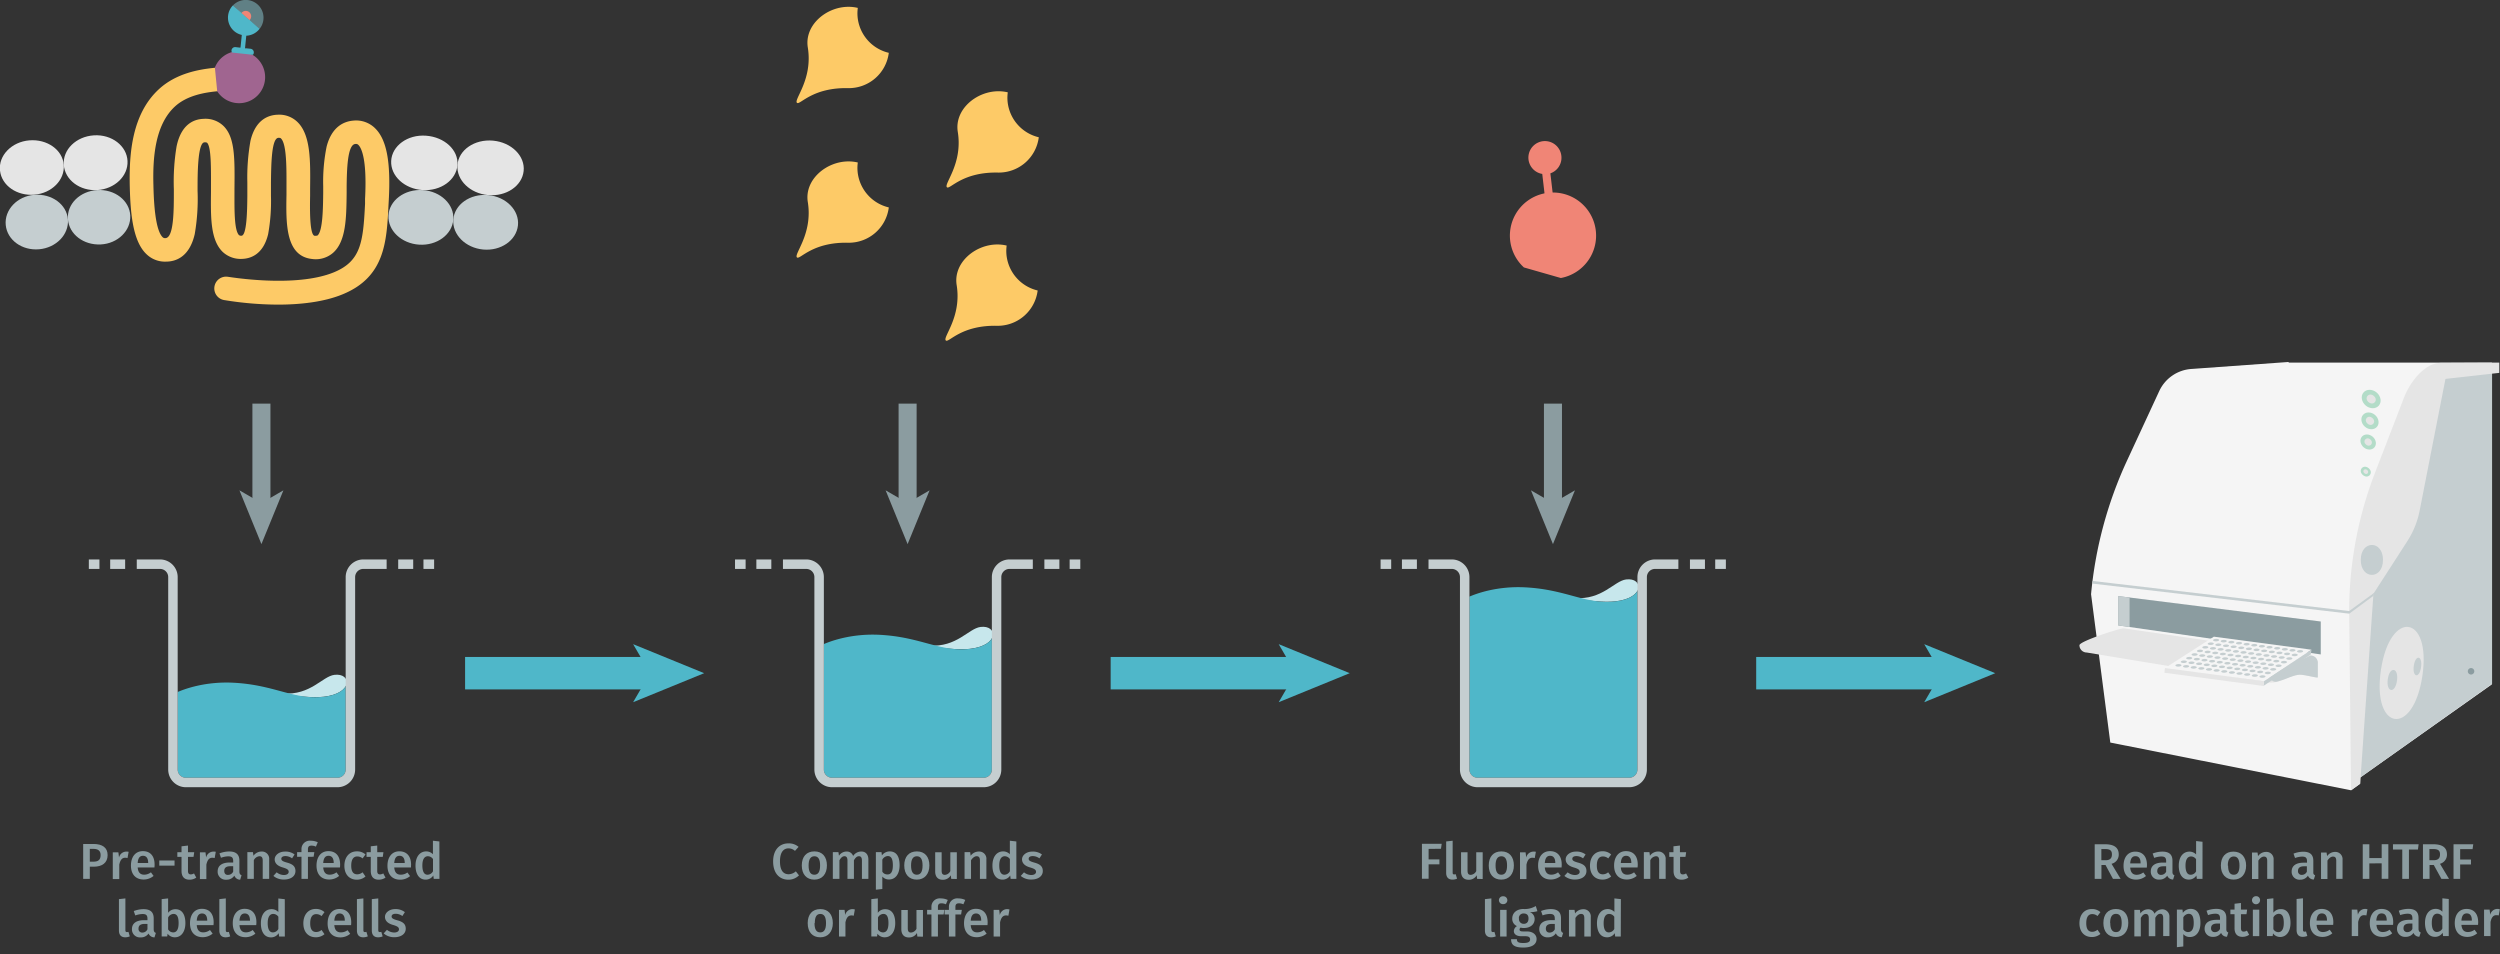 <svg id="Calque_1" data-name="Calque 1" xmlns="http://www.w3.org/2000/svg" xmlns:xlink="http://www.w3.org/1999/xlink" viewBox="0 0 693.42 264.67"><rect x="0" y="0" width="693.42" height="264.67" fill="#333333" stroke="none"/><defs><symbol id="well-b-2--4" data-name="well-b-2--4" viewBox="0 0 258.84 170.76"><path d="M184.05,86.52c-9,1.15-17.79,15.46-38.57,13.94,7.71,1.85,22,3.49,30.7,2.46C198.48,100.3,196.84,84.88,184.05,86.52Z" fill="#c7e7ec"/><path d="M66.6,157.51a6.15,6.15,0,0,0,6.14,6.15H186.39a6.16,6.16,0,0,0,6.15-6.15V95.07c-1.88,3.4-7,6.75-16.36,7.85-22.31,2.63-36.41-8.85-67.58-10.49-21.76-1.15-37.53,5-42,6.94Z" fill="#4fb7c9"/><path d="M186.39,170.76H72.74A13.26,13.26,0,0,1,59.5,157.51V13.24A6.15,6.15,0,0,0,53.35,7.1H35.93V0H53.35A13.26,13.26,0,0,1,66.6,13.24V157.51a6.15,6.15,0,0,0,6.14,6.15H186.39a6.16,6.16,0,0,0,6.15-6.15V13.24A13.26,13.26,0,0,1,205.78,0h17.46V7.1H205.78a6.15,6.15,0,0,0-6.15,6.14V157.51A13.26,13.26,0,0,1,186.39,170.76Z" fill="#c5ced0"/><rect x="231.91" width="11.25" height="7.1" fill="#c5ced0"/><rect x="250.85" width="7.99" height="7.1" fill="#c5ced0"/><rect x="16" width="11.22" height="7.1" fill="#c5ced0"/><rect width="7.95" height="7.1" fill="#c5ced0"/></symbol><symbol id="receptor-GPCR-SNAP-cryptate_2" data-name="receptor-GPCR-SNAP-cryptate 2" viewBox="0 0 56.69 66.53"><path d="M32.37,66.53a74.06,74.06,0,0,1-11.78-1,2.57,2.57,0,1,1,.9-5.07c.2,0,14.67,2.49,23.12-1,5.89-2.44,6.36-6.57,6.78-14.95l0-1.08c.47-8.9-.86-11.2-1.46-11.78a.71.71,0,0,0-.68-.2c-1.74.14-1.83,5.83-1.88,9.22,0,.49,0,1,0,1.45-.06,5.43-.11,10.56-2.95,13.08a5.76,5.76,0,0,1-4.62,1.36c-5.79-.64-5.68-7.71-5.57-14,0-.53,0-1.07,0-1.61,0-3.75.1-9.42-1.2-10.71-.07-.06-.16-.15-.53-.14-1.53,0-1.61,5.62-1.66,9.7l0,1.33,0,1.64a40.54,40.54,0,0,1-.61,8.34c-1.09,4.61-4,5.38-5.69,5.43A5.74,5.74,0,0,1,20.28,55c-2.65-2.61-2.6-7.44-2.54-13v-.83c0-4.25.09-9.08-.86-10a1,1,0,0,0-.57-.08c-1.5.06-1.5,7.19-1.5,10.23v.39a44.94,44.94,0,0,1-.62,9.43c-1.13,4.87-4,6-6.3,6a5.79,5.79,0,0,1-4.26-1.65C.68,52.68.15,46.68,0,40.62c-.15-7,.44-15.74,6.42-21.19,3.76-3.43,8.71-4.28,12.1-4.62a2.58,2.58,0,0,1,.51,5.13c-2.66.26-6.5.89-9.14,3.3C5.47,27.29,5,34.59,5.17,40.51c.13,6.33.82,10.12,2,11.28a.72.72,0,0,0,.58.22c1.88,0,1.88-6,1.88-10.29v-.4a47.11,47.11,0,0,1,.6-9.36c1-4.8,3.74-5.92,5.83-6a5.67,5.67,0,0,1,4.38,1.52c2.54,2.46,2.5,7,2.43,13.75v.83c0,3.48-.09,8.24,1,9.3.05,0,.13.14.51.13,1.2,0,1.27-5.66,1.3-8.68,0-.55,0-1.11,0-1.67l0-1.32a45.62,45.62,0,0,1,.69-9.09c1.1-4.59,3.86-5.62,6-5.68a5.71,5.71,0,0,1,4.28,1.62c2.87,2.82,2.81,8.46,2.74,14.44,0,.54,0,1.09,0,1.64-.05,2.58-.15,8.62,1,8.75.48,0,.59-.05.64-.09,1.13-1,1.18-6,1.22-9.28,0-.49,0-1,0-1.47A38.6,38.6,0,0,1,43,32c1.14-4.37,3.8-5.49,5.84-5.66A5.89,5.89,0,0,1,53.57,28c2.53,2.46,3.46,7.31,3,15.75l-.06,1.07c-.4,8-.78,15.66-10,19.45C42.34,66,37.06,66.53,32.37,66.53Z" fill="#fdca67"/><path d="M23.28,11.19a5.66,5.66,0,0,0-4.69,3.56l.51,5.19a5.69,5.69,0,1,0,4.18-8.75Z" fill="#a06590"/><path d="M28.36,6.29,25.77,4,25,3.31,22.52,1.19a3.81,3.81,0,0,0-1.05,2.28,3.87,3.87,0,0,0,3,4.16l-.28,2.76-.23,0-.86-.1a.8.8,0,0,0-.88.7,1,1,0,0,0,.1.48l1.49.16,1.57.17,1.51.17a.72.72,0,0,0,.2-.45.79.79,0,0,0-.7-.87l-.85-.09-.37,0,.28-2.76A3.88,3.88,0,0,0,28.36,6.29Z" fill="#4fb7c9"/><path d="M22.52,1.2a3.88,3.88,0,0,1,5.84,5.1Z" fill="#8fcfd9" opacity="0.5"/><path d="M24.4,2.84a1.18,1.18,0,0,1,2.11.84,1.21,1.21,0,0,1-.33.71" fill="#f08576"/></symbol><symbol id="well-b-3--4" data-name="well-b-3--4" viewBox="0 0 258.84 170.76"><path d="M184.05,50.61c-9,1.15-17.79,15.45-38.57,13.93,7.71,1.86,22,3.49,30.7,2.47C198.48,64.38,196.84,49,184.05,50.61Z" fill="#c7e7ec"/><path d="M66.6,157.51a6.15,6.15,0,0,0,6.14,6.15H186.39a6.16,6.16,0,0,0,6.15-6.15V59.16c-1.88,3.4-7,6.75-16.36,7.85-22.31,2.62-36.41-8.86-67.58-10.5-21.76-1.14-37.53,5-42,6.94Z" fill="#4fb7c9"/><path d="M186.39,170.76H72.74A13.26,13.26,0,0,1,59.5,157.51V13.24A6.15,6.15,0,0,0,53.35,7.1H35.93V0H53.35A13.26,13.26,0,0,1,66.6,13.24V157.51a6.15,6.15,0,0,0,6.14,6.15H186.39a6.16,6.16,0,0,0,6.15-6.15V13.24A13.26,13.26,0,0,1,205.78,0h17.46V7.1H205.78a6.15,6.15,0,0,0-6.15,6.14V157.51A13.26,13.26,0,0,1,186.39,170.76Z" fill="#c5ced0"/><rect x="231.91" width="11.25" height="7.1" fill="#c5ced0"/><rect x="250.85" width="7.99" height="7.1" fill="#c5ced0"/><rect x="16" width="11.22" height="7.1" fill="#c5ced0"/><rect width="7.95" height="7.1" fill="#c5ced0"/></symbol><symbol id="enzyme-yellow" data-name="enzyme-yellow" viewBox="0 0 29.75 31.06"><path d="M19.63,2.08A14.09,14.09,0,0,1,19.75.35a12.9,12.9,0,0,0-3-.35C9.5,0,2.48,6,3.63,13.12,5.32,23.57-1.16,30.12.18,31c1,.65,5-5.06,16.57-4.77a13,13,0,0,0,13-11.39A13.13,13.13,0,0,1,19.63,2.08Z" fill="#fdca67"/></symbol><symbol id="well-b-4--4" data-name="well-b-4--4" viewBox="0 0 258.84 170.76"><path d="M184.05,15c-9,1.15-17.79,15.46-38.57,13.94,7.71,1.85,22,3.49,30.7,2.46C198.48,28.8,196.84,13.38,184.05,15Z" fill="#c7e7ec"/><path d="M66.6,157.51a6.15,6.15,0,0,0,6.14,6.15H186.39a6.16,6.16,0,0,0,6.15-6.15V23.57c-1.88,3.4-7,6.75-16.36,7.85-22.31,2.63-36.41-8.85-67.58-10.49-21.76-1.15-37.53,5-42,6.94Z" fill="#4fb7c9"/><path d="M186.39,170.76H72.74A13.26,13.26,0,0,1,59.5,157.51V13.24A6.15,6.15,0,0,0,53.35,7.1H35.93V0H53.35A13.26,13.26,0,0,1,66.6,13.24V157.51a6.15,6.15,0,0,0,6.14,6.15H186.39a6.16,6.16,0,0,0,6.15-6.15V13.24A13.26,13.26,0,0,1,205.78,0h17.46V7.1H205.78a6.15,6.15,0,0,0-6.15,6.14V157.51A13.26,13.26,0,0,1,186.39,170.76Z" fill="#c5ced0"/><rect x="231.91" width="11.25" height="7.1" fill="#c5ced0"/><rect x="250.85" width="7.99" height="7.1" fill="#c5ced0"/><rect x="16" width="11.22" height="7.1" fill="#c5ced0"/><rect width="7.95" height="7.1" fill="#c5ced0"/></symbol><symbol id="ligand-red_2" data-name="ligand-red 2" viewBox="0 0 14.78 23.42"><path d="M8.83,2.6a2.83,2.83,0,1,0-3.28,3l.56,4.82,1.39-.16L6.94,5.5A2.82,2.82,0,0,0,8.83,2.6Z" fill="#f08576"/><path d="M2.41,21.61l6.32,1.81a7.38,7.38,0,1,0-6.32-1.81Z" fill="#f08576"/></symbol><symbol id="consumable-plate-white-well" data-name="consumable-plate-white-well" viewBox="0 0 93.23 38.84"><path d="M91.18,24C83.66,34.38,57.61,40.8,33,38.29s-38.47-13-30.94-23.41S35.62-2,60.23.54A74.65,74.65,0,0,1,79.4,4.81C91.3,9.42,96.41,16.7,91.18,24Z" fill="#c5ced0"/></symbol><symbol id="equipment-reader-PKI-EnVision" data-name="equipment-reader-PKI-EnVision" viewBox="0 0 129.39 132"><path d="M64.47.19l0-.19L34.57,2.15A11.8,11.8,0,0,0,24.58,9l-10,21.58a125.39,125.39,0,0,0-11,41l5.93,45.71L83.71,132l2.8-2.05v-1.87l40.57-28.71V.19Z" fill="#f5f5f5"/><path d="M86.51,128.08l-.13-52.85a125.37,125.37,0,0,1,7.07-41.86l7.88-22.43a11.79,11.79,0,0,1,9.29-7.76L127.17.56V99.19Z" fill="#c5ced0"/><path d="M121.69,95.33a1,1,0,0,1-2,0A1,1,0,0,1,121.69,95.33Z" fill="#8b9ca0"/><path d="M105.68,96.79c-2.85,18.95-15.59,16.92-12.76-1.91S108.52,77.85,105.68,96.79Z" fill="#e5e5e5"/><path d="M112.8,5.22,109.1,24.1l-4.26,21.76a26.85,26.85,0,0,1-3.78,9.35L90.61,71.41,86.51,130,83.71,132l-.58-54.77a119,119,0,0,1,8-43.19l8.93-23.14c1.37-3.55,4.43-8.11,8.25-9.91a7.75,7.75,0,0,1,3.22-.71L129.39.19V3.36Z" fill="#e5e5e5"/><polygon points="74.37 79.98 74.37 90.13 11.93 81.18 11.93 72.15 74.37 79.98" fill="#8b9ca0"/><polygon points="15.45 81.69 11.93 81.18 11.93 72.15 15.45 72.59 15.45 81.69" fill="#c5ced0"/><path d="M71.22,90.47,13.61,82.08C12.38,82.08,0,86.07,0,87.3H0a2.25,2.25,0,0,0,2.24,2.24l54,8.92c1.87.28,2.67.58,4.51.13,1.64-.4,4.85-2,6.91-2.2,1.45-.14,5.78,1.13,5.78.79V92.71A2.25,2.25,0,0,0,71.22,90.47Z" fill="#e5e5e5"/><path d="M58.51,96.48c-.87.47,1,2.18,2,2.09a6.65,6.65,0,0,0,1.38-.35c1.64-.4,3.73-1.62,5.79-1.83,1.45-.14,5.78,1.13,5.78.79V92.71a2.25,2.25,0,0,0-2.24-2.24Z" fill="#c5ced0"/><polygon points="90.68 72.01 83.15 77.57 3.98 68.3 4.08 67.49 83.13 76.75 90.78 71.19 90.68 72.01" fill="#c5ced0"/><path d="M93.55,61c0,6.18-6.85,6.14-6.85,0S93.55,54.85,93.55,61Z" fill="#c5ced0"/><path d="M105.29,94c-.48,3.62-2.73,3.3-2.25-.3S105.77,90.39,105.29,94Z" fill="#c5ced0"/><path d="M97.87,98.18c-.55,4.13-3.39,3.72-2.85-.37S98.41,94.06,97.87,98.18Z" fill="#c5ced0"/><ellipse cx="89.92" cy="11.42" rx="2.62" ry="3.11" transform="translate(22.66 72.19) rotate(-49.34)" fill="#b3dcc8"/><ellipse cx="89.92" cy="11.42" rx="1.25" ry="1.48" transform="translate(22.66 72.19) rotate(-49.34)" fill="#e5e5e5"/><ellipse cx="89.54" cy="18.14" rx="2.39" ry="2.83" transform="translate(17.44 74.25) rotate(-49.34)" fill="#b3dcc8"/><ellipse cx="89.54" cy="18.14" rx="1.14" ry="1.35" transform="translate(17.44 74.25) rotate(-49.34)" fill="#e5e5e5"/><ellipse cx="88.98" cy="24.66" rx="2.15" ry="2.54" transform="translate(12.3 76.1) rotate(-49.34)" fill="#b3dcc8"/><ellipse cx="88.98" cy="24.66" rx="1.03" ry="1.21" transform="translate(12.3 76.1) rotate(-49.34)" fill="#e5e5e5"/><ellipse cx="88.24" cy="33.8" rx="1.38" ry="1.63" transform="translate(5.11 78.71) rotate(-49.34)" fill="#b3dcc8"/><ellipse cx="88.24" cy="33.8" rx="0.66" ry="0.78" transform="translate(5.11 78.71) rotate(-49.34)" fill="#e5e5e5"/><polygon points="56.89 98.4 71.51 88.68 41.43 84.66 26.36 94.33 56.89 98.4" fill="#f5f5f5"/><polygon points="56.69 99.85 71.32 90.12 71.51 88.68 56.89 98.4 56.69 99.85" fill="#c5ced0"/><polygon points="26.17 95.78 26.36 94.33 56.89 98.4 56.69 99.85 26.17 95.78" fill="#e5e5e5"/><use width="93.23" height="38.84" transform="matrix(0.02, 0, 0, 0.02, 41.19, 85.33)" xlink:href="#consumable-plate-white-well"/><use width="93.23" height="38.84" transform="matrix(0.02, 0, 0, 0.02, 39.53, 86.44)" xlink:href="#consumable-plate-white-well"/><use width="93.23" height="38.84" transform="matrix(0.02, 0, 0, 0.02, 37.87, 87.55)" xlink:href="#consumable-plate-white-well"/><use width="93.23" height="38.84" transform="matrix(0.02, 0, 0, 0.02, 36.22, 88.66)" xlink:href="#consumable-plate-white-well"/><use width="93.23" height="38.84" transform="matrix(0.02, 0, 0, 0.02, 34.56, 89.77)" xlink:href="#consumable-plate-white-well"/><use width="93.23" height="38.84" transform="matrix(0.02, 0, 0, 0.02, 32.9, 90.89)" xlink:href="#consumable-plate-white-well"/><use width="93.23" height="38.84" transform="matrix(0.02, 0, 0, 0.02, 31.24, 92)" xlink:href="#consumable-plate-white-well"/><use width="93.23" height="38.84" transform="matrix(0.02, 0, 0, 0.02, 29.58, 93.11)" xlink:href="#consumable-plate-white-well"/><use width="93.23" height="38.84" transform="matrix(0.02, 0, 0, 0.02, 43.54, 85.65)" xlink:href="#consumable-plate-white-well"/><use width="93.23" height="38.84" transform="matrix(0.02, 0, 0, 0.02, 41.88, 86.76)" xlink:href="#consumable-plate-white-well"/><use width="93.23" height="38.84" transform="matrix(0.02, 0, 0, 0.02, 40.23, 87.87)" xlink:href="#consumable-plate-white-well"/><use width="93.23" height="38.84" transform="matrix(0.02, 0, 0, 0.02, 38.57, 88.98)" xlink:href="#consumable-plate-white-well"/><use width="93.23" height="38.84" transform="matrix(0.02, 0, 0, 0.02, 36.91, 90.09)" xlink:href="#consumable-plate-white-well"/><use width="93.23" height="38.84" transform="matrix(0.02, 0, 0, 0.02, 35.25, 91.2)" xlink:href="#consumable-plate-white-well"/><use width="93.23" height="38.84" transform="matrix(0.02, 0, 0, 0.02, 33.6, 92.31)" xlink:href="#consumable-plate-white-well"/><use width="93.23" height="38.84" transform="matrix(0.02, 0, 0, 0.02, 31.94, 93.42)" xlink:href="#consumable-plate-white-well"/><use width="93.23" height="38.84" transform="matrix(0.02, 0, 0, 0.02, 45.89, 85.96)" xlink:href="#consumable-plate-white-well"/><use width="93.23" height="38.84" transform="matrix(0.02, 0, 0, 0.02, 44.24, 87.07)" xlink:href="#consumable-plate-white-well"/><use width="93.23" height="38.84" transform="matrix(0.02, 0, 0, 0.02, 42.58, 88.18)" xlink:href="#consumable-plate-white-well"/><use width="93.23" height="38.84" transform="matrix(0.02, 0, 0, 0.02, 40.92, 89.29)" xlink:href="#consumable-plate-white-well"/><use width="93.23" height="38.84" transform="matrix(0.02, 0, 0, 0.02, 39.26, 90.4)" xlink:href="#consumable-plate-white-well"/><use width="93.23" height="38.84" transform="matrix(0.02, 0, 0, 0.02, 37.61, 91.51)" xlink:href="#consumable-plate-white-well"/><use width="93.23" height="38.84" transform="matrix(0.02, 0, 0, 0.02, 35.95, 92.62)" xlink:href="#consumable-plate-white-well"/><use width="93.23" height="38.84" transform="matrix(0.02, 0, 0, 0.02, 34.29, 93.74)" xlink:href="#consumable-plate-white-well"/><use width="93.23" height="38.84" transform="matrix(0.02, 0, 0, 0.02, 48.25, 86.27)" xlink:href="#consumable-plate-white-well"/><use width="93.23" height="38.84" transform="matrix(0.02, 0, 0, 0.02, 46.59, 87.38)" xlink:href="#consumable-plate-white-well"/><use width="93.23" height="38.84" transform="matrix(0.02, 0, 0, 0.02, 44.93, 88.5)" xlink:href="#consumable-plate-white-well"/><use width="93.23" height="38.84" transform="matrix(0.02, 0, 0, 0.02, 43.27, 89.61)" xlink:href="#consumable-plate-white-well"/><use width="93.23" height="38.84" transform="matrix(0.02, 0, 0, 0.02, 41.62, 90.72)" xlink:href="#consumable-plate-white-well"/><use width="93.23" height="38.84" transform="matrix(0.02, 0, 0, 0.02, 39.96, 91.83)" xlink:href="#consumable-plate-white-well"/><use width="93.23" height="38.84" transform="matrix(0.02, 0, 0, 0.02, 38.3, 92.94)" xlink:href="#consumable-plate-white-well"/><use width="93.23" height="38.84" transform="matrix(0.02, 0, 0, 0.02, 36.64, 94.05)" xlink:href="#consumable-plate-white-well"/><use width="93.23" height="38.84" transform="matrix(0.02, 0, 0, 0.02, 50.6, 86.59)" xlink:href="#consumable-plate-white-well"/><use width="93.23" height="38.84" transform="matrix(0.02, 0, 0, 0.02, 48.94, 87.7)" xlink:href="#consumable-plate-white-well"/><use width="93.23" height="38.84" transform="matrix(0.02, 0, 0, 0.02, 47.29, 88.81)" xlink:href="#consumable-plate-white-well"/><use width="93.23" height="38.84" transform="matrix(0.02, 0, 0, 0.02, 45.63, 89.92)" xlink:href="#consumable-plate-white-well"/><use width="93.23" height="38.84" transform="matrix(0.02, 0, 0, 0.02, 43.97, 91.03)" xlink:href="#consumable-plate-white-well"/><use width="93.23" height="38.84" transform="matrix(0.02, 0, 0, 0.02, 42.31, 92.14)" xlink:href="#consumable-plate-white-well"/><use width="93.23" height="38.84" transform="matrix(0.02, 0, 0, 0.02, 40.65, 93.25)" xlink:href="#consumable-plate-white-well"/><use width="93.23" height="38.84" transform="matrix(0.02, 0, 0, 0.02, 39, 94.36)" xlink:href="#consumable-plate-white-well"/><use width="93.23" height="38.84" transform="matrix(0.02, 0, 0, 0.02, 52.95, 86.9)" xlink:href="#consumable-plate-white-well"/><use width="93.23" height="38.84" transform="matrix(0.02, 0, 0, 0.02, 51.3, 88.01)" xlink:href="#consumable-plate-white-well"/><use width="93.23" height="38.84" transform="matrix(0.02, 0, 0, 0.02, 49.64, 89.12)" xlink:href="#consumable-plate-white-well"/><use width="93.23" height="38.84" transform="matrix(0.02, 0, 0, 0.02, 47.98, 90.23)" xlink:href="#consumable-plate-white-well"/><use width="93.23" height="38.84" transform="matrix(0.02, 0, 0, 0.02, 46.32, 91.35)" xlink:href="#consumable-plate-white-well"/><use width="93.23" height="38.84" transform="matrix(0.02, 0, 0, 0.02, 44.67, 92.46)" xlink:href="#consumable-plate-white-well"/><use width="93.23" height="38.84" transform="matrix(0.02, 0, 0, 0.02, 43.01, 93.57)" xlink:href="#consumable-plate-white-well"/><use width="93.23" height="38.84" transform="matrix(0.02, 0, 0, 0.02, 41.35, 94.68)" xlink:href="#consumable-plate-white-well"/><use width="93.23" height="38.84" transform="matrix(0.02, 0, 0, 0.02, 55.31, 87.22)" xlink:href="#consumable-plate-white-well"/><use width="93.23" height="38.84" transform="matrix(0.02, 0, 0, 0.02, 53.65, 88.33)" xlink:href="#consumable-plate-white-well"/><use width="93.23" height="38.84" transform="matrix(0.02, 0, 0, 0.02, 51.99, 89.44)" xlink:href="#consumable-plate-white-well"/><use width="93.23" height="38.84" transform="matrix(0.02, 0, 0, 0.02, 50.33, 90.55)" xlink:href="#consumable-plate-white-well"/><use width="93.23" height="38.84" transform="matrix(0.02, 0, 0, 0.02, 48.68, 91.66)" xlink:href="#consumable-plate-white-well"/><use width="93.23" height="38.84" transform="matrix(0.02, 0, 0, 0.02, 47.02, 92.77)" xlink:href="#consumable-plate-white-well"/><use width="93.23" height="38.84" transform="matrix(0.02, 0, 0, 0.02, 45.36, 93.88)" xlink:href="#consumable-plate-white-well"/><use width="93.23" height="38.84" transform="matrix(0.02, 0, 0, 0.02, 43.7, 94.99)" xlink:href="#consumable-plate-white-well"/><use width="93.23" height="38.84" transform="matrix(0.02, 0, 0, 0.02, 57.66, 87.53)" xlink:href="#consumable-plate-white-well"/><use width="93.23" height="38.84" transform="matrix(0.02, 0, 0, 0.02, 56, 88.64)" xlink:href="#consumable-plate-white-well"/><use width="93.23" height="38.84" transform="matrix(0.02, 0, 0, 0.02, 54.34, 89.75)" xlink:href="#consumable-plate-white-well"/><use width="93.23" height="38.84" transform="matrix(0.02, 0, 0, 0.02, 52.69, 90.86)" xlink:href="#consumable-plate-white-well"/><use width="93.23" height="38.84" transform="matrix(0.02, 0, 0, 0.02, 51.03, 91.97)" xlink:href="#consumable-plate-white-well"/><use width="93.23" height="38.84" transform="matrix(0.02, 0, 0, 0.02, 49.37, 93.08)" xlink:href="#consumable-plate-white-well"/><use width="93.23" height="38.84" transform="matrix(0.02, 0, 0, 0.02, 47.71, 94.2)" xlink:href="#consumable-plate-white-well"/><use width="93.23" height="38.84" transform="matrix(0.02, 0, 0, 0.02, 46.06, 95.31)" xlink:href="#consumable-plate-white-well"/><use width="93.23" height="38.84" transform="matrix(0.02, 0, 0, 0.02, 60.01, 87.84)" xlink:href="#consumable-plate-white-well"/><use width="93.23" height="38.84" transform="matrix(0.02, 0, 0, 0.02, 58.36, 88.96)" xlink:href="#consumable-plate-white-well"/><use width="93.23" height="38.84" transform="matrix(0.02, 0, 0, 0.02, 56.7, 90.07)" xlink:href="#consumable-plate-white-well"/><use width="93.23" height="38.84" transform="matrix(0.02, 0, 0, 0.02, 55.04, 91.18)" xlink:href="#consumable-plate-white-well"/><use width="93.23" height="38.84" transform="matrix(0.02, 0, 0, 0.02, 53.38, 92.29)" xlink:href="#consumable-plate-white-well"/><use width="93.23" height="38.84" transform="matrix(0.02, 0, 0, 0.02, 51.72, 93.4)" xlink:href="#consumable-plate-white-well"/><use width="93.23" height="38.84" transform="matrix(0.02, 0, 0, 0.02, 50.07, 94.51)" xlink:href="#consumable-plate-white-well"/><use width="93.23" height="38.84" transform="matrix(0.02, 0, 0, 0.02, 48.41, 95.62)" xlink:href="#consumable-plate-white-well"/><use width="93.23" height="38.84" transform="matrix(0.02, 0, 0, 0.02, 62.37, 88.16)" xlink:href="#consumable-plate-white-well"/><use width="93.23" height="38.84" transform="matrix(0.02, 0, 0, 0.02, 60.71, 89.27)" xlink:href="#consumable-plate-white-well"/><use width="93.23" height="38.84" transform="matrix(0.02, 0, 0, 0.02, 59.05, 90.38)" xlink:href="#consumable-plate-white-well"/><use width="93.23" height="38.84" transform="matrix(0.02, 0, 0, 0.02, 57.39, 91.49)" xlink:href="#consumable-plate-white-well"/><use width="93.23" height="38.84" transform="matrix(0.02, 0, 0, 0.02, 55.74, 92.6)" xlink:href="#consumable-plate-white-well"/><use width="93.23" height="38.84" transform="matrix(0.02, 0, 0, 0.02, 54.08, 93.71)" xlink:href="#consumable-plate-white-well"/><use width="93.23" height="38.84" transform="matrix(0.02, 0, 0, 0.02, 52.42, 94.82)" xlink:href="#consumable-plate-white-well"/><use width="93.23" height="38.84" transform="matrix(0.02, 0, 0, 0.02, 50.76, 95.93)" xlink:href="#consumable-plate-white-well"/><use width="93.23" height="38.84" transform="matrix(0.02, 0, 0, 0.02, 64.72, 88.47)" xlink:href="#consumable-plate-white-well"/><use width="93.23" height="38.84" transform="matrix(0.02, 0, 0, 0.02, 63.06, 89.58)" xlink:href="#consumable-plate-white-well"/><use width="93.23" height="38.84" transform="matrix(0.02, 0, 0, 0.02, 61.4, 90.69)" xlink:href="#consumable-plate-white-well"/><use width="93.23" height="38.84" transform="matrix(0.02, 0, 0, 0.02, 59.75, 91.81)" xlink:href="#consumable-plate-white-well"/><use width="93.23" height="38.84" transform="matrix(0.02, 0, 0, 0.02, 58.09, 92.92)" xlink:href="#consumable-plate-white-well"/><use width="93.23" height="38.84" transform="matrix(0.02, 0, 0, 0.02, 56.43, 94.03)" xlink:href="#consumable-plate-white-well"/><use width="93.23" height="38.84" transform="matrix(0.02, 0, 0, 0.02, 54.77, 95.14)" xlink:href="#consumable-plate-white-well"/><use width="93.23" height="38.84" transform="matrix(0.02, 0, 0, 0.02, 53.12, 96.25)" xlink:href="#consumable-plate-white-well"/><use width="93.23" height="38.84" transform="matrix(0.02, 0, 0, 0.02, 67.07, 88.79)" xlink:href="#consumable-plate-white-well"/><use width="93.23" height="38.84" transform="matrix(0.02, 0, 0, 0.02, 65.41, 89.9)" xlink:href="#consumable-plate-white-well"/><use width="93.23" height="38.84" transform="matrix(0.02, 0, 0, 0.02, 63.76, 91.01)" xlink:href="#consumable-plate-white-well"/><use width="93.23" height="38.84" transform="matrix(0.02, 0, 0, 0.02, 62.1, 92.12)" xlink:href="#consumable-plate-white-well"/><use width="93.23" height="38.84" transform="matrix(0.02, 0, 0, 0.02, 60.44, 93.23)" xlink:href="#consumable-plate-white-well"/><use width="93.23" height="38.84" transform="matrix(0.02, 0, 0, 0.02, 58.78, 94.34)" xlink:href="#consumable-plate-white-well"/><use width="93.23" height="38.84" transform="matrix(0.02, 0, 0, 0.02, 57.13, 95.45)" xlink:href="#consumable-plate-white-well"/><use width="93.23" height="38.84" transform="matrix(0.02, 0, 0, 0.02, 55.47, 96.56)" xlink:href="#consumable-plate-white-well"/></symbol></defs><path d="M396.25,235.46v2.9h3v1.37h-3v4H394.4v-9.68h5.48l-.2,1.37Z" fill="#8b9ca0"/><path d="M403.34,242.53a1.2,1.2,0,0,0,.42-.07l.38,1.26a3.28,3.28,0,0,1-1.28.26c-1.11,0-1.74-.66-1.74-1.89v-8.7l1.8-.2V242C402.92,242.37,403,242.53,403.34,242.53Z" fill="#8b9ca0"/><path d="M409.69,243.77l-.09-1a2.52,2.52,0,0,1-2.27,1.25c-1.35,0-2.08-.87-2.08-2.3v-5.32h1.8v5.09c0,.87.29,1.17.91,1.17a1.86,1.86,0,0,0,1.5-1.05v-5.21h1.79v7.41Z" fill="#8b9ca0"/><path d="M419.9,240.05c0,2.34-1.3,3.93-3.49,3.93s-3.48-1.49-3.48-3.93,1.3-3.9,3.5-3.9S419.9,237.63,419.9,240.05Zm-5.08,0c0,1.78.54,2.57,1.59,2.57s1.6-.8,1.6-2.57-.55-2.55-1.58-2.55S414.82,238.3,414.82,240.05Z" fill="#8b9ca0"/><path d="M426,236.26l-.31,1.74a2.39,2.39,0,0,0-.66-.09c-.9,0-1.36.66-1.64,1.91v4h-1.79v-7.41h1.55l.17,1.45a2.09,2.09,0,0,1,1.93-1.65A2.61,2.61,0,0,1,426,236.26Z" fill="#8b9ca0"/><path d="M433.13,240.61h-4.65c.13,1.52.84,2,1.82,2a3.06,3.06,0,0,0,1.85-.66l.74,1a4.24,4.24,0,0,1-2.74,1c-2.3,0-3.53-1.53-3.53-3.87s1.19-4,3.29-4,3.26,1.4,3.26,3.74C433.17,240.12,433.14,240.42,433.13,240.61Zm-1.74-1.24c0-1.22-.43-2-1.44-2-.84,0-1.37.56-1.47,2h2.91Z" fill="#8b9ca0"/><path d="M439.79,237l-.7,1.08a3.16,3.16,0,0,0-1.82-.63c-.75,0-1.16.29-1.16.74s.29.71,1.55,1.06c1.52.41,2.37,1,2.37,2.34,0,1.54-1.43,2.36-3.12,2.36a4.37,4.37,0,0,1-3-1l.91-1a3.2,3.2,0,0,0,2,.75c.81,0,1.33-.35,1.33-.87s-.29-.84-1.68-1.24-2.2-1.14-2.2-2.24,1.14-2.15,2.86-2.15A4.12,4.12,0,0,1,439.79,237Z" fill="#8b9ca0"/><path d="M446.88,237l-.81,1.1a2.26,2.26,0,0,0-1.49-.55c-1,0-1.67.76-1.67,2.54s.66,2.42,1.67,2.42a2.26,2.26,0,0,0,1.47-.57l.83,1.17a3.63,3.63,0,0,1-2.4.86c-2.14,0-3.47-1.49-3.47-3.86s1.33-4,3.46-4A3.45,3.45,0,0,1,446.88,237Z" fill="#8b9ca0"/><path d="M454.21,240.61h-4.65c.13,1.52.84,2,1.83,2a3.05,3.05,0,0,0,1.84-.66l.75,1a4.27,4.27,0,0,1-2.75,1c-2.3,0-3.53-1.53-3.53-3.87s1.19-4,3.29-4,3.27,1.4,3.27,3.74C454.26,240.12,454.23,240.42,454.21,240.61Zm-1.73-1.24c0-1.22-.44-2-1.45-2-.84,0-1.37.56-1.47,2h2.92Z" fill="#8b9ca0"/><path d="M462,238.4v5.37h-1.8v-5.09c0-.92-.35-1.19-.91-1.19a1.92,1.92,0,0,0-1.55,1.12v5.16h-1.79v-7.41h1.55l.14,1a2.76,2.76,0,0,1,2.26-1.17A2,2,0,0,1,462,238.4Z" fill="#8b9ca0"/><path d="M466.42,244c-1.46,0-2.23-.84-2.23-2.43v-3.91H463v-1.28h1.16v-1.64l1.8-.21v1.85h1.72l-.18,1.28H466v3.87c0,.73.23,1,.78,1a1.62,1.62,0,0,0,.88-.28l.63,1.17A3.28,3.28,0,0,1,466.42,244Z" fill="#8b9ca0"/><path d="M414.08,258.53a1.16,1.16,0,0,0,.42-.07l.38,1.26a3.2,3.2,0,0,1-1.27.26c-1.11,0-1.74-.66-1.74-1.89v-8.7l1.79-.2V258C413.66,258.37,413.79,258.53,414.08,258.53Z" fill="#8b9ca0"/><path d="M418.09,249.69a1.08,1.08,0,0,1-1.14,1.08,1.09,1.09,0,1,1,0-2.17A1.09,1.09,0,0,1,418.09,249.69Zm-2,10.08v-7.41h1.79v7.41Z" fill="#8b9ca0"/><path d="M424.32,253a2,2,0,0,1,1.34,1.91c0,1.44-1.12,2.49-3,2.49a3.12,3.12,0,0,1-.88-.11.64.64,0,0,0-.31.54c0,.27.15.52.89.52h1.14c1.64,0,2.7.88,2.7,2.1,0,1.49-1.27,2.37-3.7,2.37-2.63,0-3.37-.84-3.37-2.32h1.61c0,.74.32,1.06,1.79,1.06s1.87-.39,1.87-1-.44-.88-1.27-.88H422c-1.48,0-2.11-.66-2.11-1.43a1.68,1.68,0,0,1,.87-1.38,2.15,2.15,0,0,1-1.31-2.08c0-1.61,1.28-2.66,3.07-2.66a6,6,0,0,0,3.46-.83l.45,1.43A6.82,6.82,0,0,1,424.32,253Zm-3,1.78a1.29,1.29,0,0,0,1.32,1.46c.85,0,1.32-.54,1.32-1.47s-.45-1.4-1.35-1.4A1.26,1.26,0,0,0,421.29,254.78Z" fill="#8b9ca0"/><path d="M433.57,258.76l-.38,1.19a1.73,1.73,0,0,1-1.64-1.08,2.52,2.52,0,0,1-2.21,1.11,2.2,2.2,0,0,1-2.39-2.29c0-1.61,1.21-2.48,3.37-2.48h.93v-.42c0-1-.44-1.29-1.39-1.29a6.36,6.36,0,0,0-2,.4l-.42-1.22a7.65,7.65,0,0,1,2.69-.53c2,0,2.84.91,2.84,2.55v3.11C433,258.41,433.21,258.62,433.57,258.76Zm-2.32-1v-1.5h-.75c-1.16,0-1.73.42-1.73,1.29,0,.72.36,1.12,1.05,1.12A1.59,1.59,0,0,0,431.25,257.76Z" fill="#8b9ca0"/><path d="M441.23,254.4v5.37h-1.79v-5.09c0-.92-.35-1.19-.91-1.19s-1.12.44-1.56,1.12v5.16h-1.79v-7.41h1.55l.14,1a2.78,2.78,0,0,1,2.26-1.17A2,2,0,0,1,441.23,254.4Z" fill="#8b9ca0"/><path d="M449.55,259.77H448l-.12-.94a2.5,2.5,0,0,1-2.12,1.15c-1.85,0-2.81-1.56-2.81-3.91s1.13-3.92,3-3.92a2.56,2.56,0,0,1,1.83.79v-3.75l1.8.2Zm-1.8-2.11v-3.38a1.75,1.75,0,0,0-1.4-.79c-.94,0-1.55.79-1.55,2.56s.54,2.57,1.43,2.57A1.74,1.74,0,0,0,447.75,257.66Z" fill="#8b9ca0"/><path d="M221.5,234.9l-1,1.11a2.63,2.63,0,0,0-1.79-.7c-1.33,0-2.37,1-2.37,3.6s1,3.58,2.4,3.58a3.14,3.14,0,0,0,2-.81l.87,1.12A4.09,4.09,0,0,1,218.7,244c-2.51,0-4.26-1.78-4.26-5.07s1.85-5,4.2-5A4.06,4.06,0,0,1,221.5,234.9Z" fill="#8b9ca0"/><path d="M229.36,240.05c0,2.34-1.3,3.93-3.48,3.93s-3.49-1.49-3.49-3.93,1.3-3.9,3.5-3.9S229.36,237.63,229.36,240.05Zm-5.08,0c0,1.78.55,2.57,1.6,2.57s1.59-.8,1.59-2.57-.54-2.55-1.58-2.55S224.28,238.3,224.28,240.05Z" fill="#8b9ca0"/><path d="M240.86,238.4v5.37h-1.79v-5.09c0-.92-.37-1.19-.81-1.19-.62,0-1,.44-1.41,1.12v5.16h-1.79v-5.09c0-.92-.38-1.19-.81-1.19-.63,0-1,.44-1.42,1.12v5.16H231v-7.41h1.56l.14,1a2.5,2.5,0,0,1,2.14-1.17,1.8,1.8,0,0,1,1.79,1.24,2.64,2.64,0,0,1,2.23-1.24C240.08,236.15,240.86,237,240.86,238.4Z" fill="#8b9ca0"/><path d="M249.52,240c0,2.27-1.05,3.94-2.92,3.94a2.36,2.36,0,0,1-1.87-.82v3.46l-1.79.2V236.36h1.57l.1.91a2.69,2.69,0,0,1,2.14-1.12C248.71,236.15,249.52,237.67,249.52,240Zm-1.87,0c0-1.87-.51-2.56-1.43-2.56a1.85,1.85,0,0,0-1.49,1v3.33a1.57,1.57,0,0,0,1.36.77C247.07,242.6,247.65,241.85,247.65,240.05Z" fill="#8b9ca0"/><path d="M257.78,240.05c0,2.34-1.3,3.93-3.48,3.93s-3.49-1.49-3.49-3.93,1.3-3.9,3.5-3.9S257.78,237.63,257.78,240.05Zm-5.08,0c0,1.78.55,2.57,1.6,2.57s1.59-.8,1.59-2.57-.54-2.55-1.58-2.55S252.7,238.3,252.7,240.05Z" fill="#8b9ca0"/><path d="M263.83,243.77l-.1-1a2.51,2.51,0,0,1-2.27,1.25c-1.34,0-2.07-.87-2.07-2.3v-5.32h1.79v5.09c0,.87.3,1.17.91,1.17a1.83,1.83,0,0,0,1.5-1.05v-5.21h1.8v7.41Z" fill="#8b9ca0"/><path d="M273.59,238.4v5.37H271.8v-5.09c0-.92-.35-1.19-.91-1.19s-1.12.44-1.56,1.12v5.16h-1.79v-7.41h1.55l.14,1a2.78,2.78,0,0,1,2.26-1.17A2,2,0,0,1,273.59,238.4Z" fill="#8b9ca0"/><path d="M281.91,243.77h-1.59l-.12-.94a2.5,2.5,0,0,1-2.12,1.15c-1.85,0-2.81-1.56-2.81-3.91s1.13-3.92,3-3.92a2.56,2.56,0,0,1,1.83.79v-3.75l1.8.2Zm-1.8-2.11v-3.38a1.75,1.75,0,0,0-1.4-.79c-.94,0-1.55.79-1.55,2.56s.54,2.57,1.43,2.57A1.74,1.74,0,0,0,280.11,241.66Z" fill="#8b9ca0"/><path d="M289,237l-.7,1.08a3.18,3.18,0,0,0-1.82-.63c-.76,0-1.16.29-1.16.74s.29.71,1.55,1.06c1.52.41,2.37,1,2.37,2.34,0,1.54-1.43,2.36-3.12,2.36a4.37,4.37,0,0,1-3-1l.91-1a3.2,3.2,0,0,0,2,.75c.81,0,1.33-.35,1.33-.87s-.29-.84-1.68-1.24-2.2-1.14-2.2-2.24,1.14-2.15,2.86-2.15A4.14,4.14,0,0,1,289,237Z" fill="#8b9ca0"/><path d="M231,256.05c0,2.34-1.3,3.93-3.49,3.93s-3.48-1.49-3.48-3.93,1.3-3.9,3.5-3.9S231,253.63,231,256.05Zm-5.08,0c0,1.78.54,2.57,1.59,2.57s1.6-.8,1.6-2.57-.55-2.55-1.58-2.55S226,254.3,226,256.05Z" fill="#8b9ca0"/><path d="M237.11,252.26,236.8,254a2.39,2.39,0,0,0-.66-.09c-.9,0-1.36.66-1.64,1.91v3.95h-1.79v-7.41h1.55l.17,1.45a2.08,2.08,0,0,1,1.93-1.65A2.61,2.61,0,0,1,237.11,252.26Z" fill="#8b9ca0"/><path d="M248.31,256.05c0,2.32-1.11,3.93-2.93,3.93a2.44,2.44,0,0,1-2-1l-.11.76h-1.59V249.39l1.8-.2v4a2.43,2.43,0,0,1,2-1C247.3,252.15,248.31,253.58,248.31,256.05Zm-1.88,0c0-2-.59-2.56-1.44-2.56a1.78,1.78,0,0,0-1.47,1v3.28a1.61,1.61,0,0,0,1.38.85C245.8,258.63,246.43,257.92,246.43,256.05Z" fill="#8b9ca0"/><path d="M254.44,259.77l-.1-1a2.52,2.52,0,0,1-2.27,1.25c-1.34,0-2.07-.87-2.07-2.3v-5.32h1.79v5.09c0,.87.29,1.17.91,1.17a1.84,1.84,0,0,0,1.5-1.05v-5.21H256v7.41Z" fill="#8b9ca0"/><path d="M260.15,251.57v.79h1.78l-.2,1.28h-1.58v6.13h-1.8v-6.13h-1.2v-1.28h1.2v-.82a2.31,2.31,0,0,1,2.61-2.35,4.48,4.48,0,0,1,1.92.43l-.52,1.21a2.88,2.88,0,0,0-1.22-.28C260.41,250.55,260.15,250.87,260.15,251.57Z" fill="#8b9ca0"/><path d="M265,251.57v.79h1.78l-.2,1.28H265v6.13h-1.8v-6.13H262v-1.28h1.2v-.82a2.31,2.31,0,0,1,2.61-2.35,4.52,4.52,0,0,1,1.92.43l-.52,1.21a2.88,2.88,0,0,0-1.22-.28C265.27,250.55,265,250.87,265,251.57Z" fill="#8b9ca0"/><path d="M273.9,256.61h-4.65c.12,1.52.84,2,1.82,2a3.08,3.08,0,0,0,1.85-.66l.74,1a4.25,4.25,0,0,1-2.75,1c-2.29,0-3.52-1.53-3.52-3.87s1.19-4,3.29-4,3.26,1.4,3.26,3.74C273.94,256.12,273.91,256.42,273.9,256.61Zm-1.74-1.24c0-1.22-.43-2-1.44-2-.84,0-1.37.56-1.47,2h2.91Z" fill="#8b9ca0"/><path d="M280,252.26l-.31,1.74a2.39,2.39,0,0,0-.66-.09c-.9,0-1.36.66-1.64,1.91v3.95h-1.79v-7.41h1.55l.17,1.45a2.09,2.09,0,0,1,1.93-1.65A2.61,2.61,0,0,1,280,252.26Z" fill="#8b9ca0"/><line x1="308.06" y1="186.72" x2="360.39" y2="186.72" fill="none" stroke="#4fb7c9" stroke-miterlimit="10" stroke-width="9"/><polygon points="374.37 186.72 354.67 194.77 359.34 186.72 354.67 178.67 374.37 186.72" fill="#4fb7c9"/><line x1="129" y1="186.72" x2="181.33" y2="186.72" fill="none" stroke="#4fb7c9" stroke-miterlimit="10" stroke-width="9"/><polygon points="195.31 186.72 175.61 194.77 180.29 186.72 175.61 178.67 195.31 186.72" fill="#4fb7c9"/><line x1="487.11" y1="186.72" x2="539.44" y2="186.72" fill="none" stroke="#4fb7c9" stroke-miterlimit="10" stroke-width="9"/><polygon points="553.42 186.72 533.72 194.77 538.4 186.72 533.72 178.67 553.42 186.72" fill="#4fb7c9"/><path d="M29.85,237.17c0,2.23-1.62,3.22-3.8,3.22H24.91v3.38H23.07v-9.68h2.85C28.36,234.09,29.85,235.08,29.85,237.17Zm-1.94,0c0-1.22-.74-1.72-2-1.72h-1V239h1C27.14,239,27.91,238.58,27.91,237.17Z" fill="#8b9ca0"/><path d="M35.68,236.26,35.37,238a2.27,2.27,0,0,0-.65-.09c-.9,0-1.36.66-1.64,1.91v4h-1.8v-7.41h1.56l.17,1.45a2.08,2.08,0,0,1,1.93-1.65A2.55,2.55,0,0,1,35.68,236.26Z" fill="#8b9ca0"/><path d="M42.84,240.61H38.19c.12,1.52.84,2,1.82,2a3.08,3.08,0,0,0,1.85-.66l.74,1a4.27,4.27,0,0,1-2.75,1c-2.29,0-3.53-1.53-3.53-3.87s1.19-4,3.3-4,3.26,1.4,3.26,3.74C42.88,240.12,42.85,240.42,42.84,240.61Zm-1.74-1.24c0-1.22-.43-2-1.44-2-.84,0-1.38.56-1.47,2H41.1Z" fill="#8b9ca0"/><path d="M48.41,238.67v1.43H44.18v-1.43Z" fill="#8b9ca0"/><path d="M52.58,244c-1.46,0-2.23-.84-2.23-2.43v-3.91H49.19v-1.28h1.16v-1.64l1.79-.21v1.85h1.73l-.19,1.28H52.14v3.87c0,.73.24,1,.79,1a1.62,1.62,0,0,0,.88-.28l.63,1.17A3.28,3.28,0,0,1,52.58,244Z" fill="#8b9ca0"/><path d="M59.85,236.26,59.54,238a2.39,2.39,0,0,0-.66-.09c-.9,0-1.36.66-1.64,1.91v4H55.45v-7.41H57l.17,1.45a2.08,2.08,0,0,1,1.93-1.65A2.61,2.61,0,0,1,59.85,236.26Z" fill="#8b9ca0"/><path d="M67,242.76,66.62,244A1.73,1.73,0,0,1,65,242.87,2.52,2.52,0,0,1,62.77,244a2.21,2.21,0,0,1-2.4-2.29c0-1.61,1.22-2.48,3.38-2.48h.93v-.42c0-1-.44-1.29-1.39-1.29a6.36,6.36,0,0,0-2,.4l-.42-1.22a7.65,7.65,0,0,1,2.69-.53c2,0,2.84.91,2.84,2.55v3.11C66.44,242.41,66.64,242.62,67,242.76Zm-2.32-1v-1.5h-.75c-1.16,0-1.73.42-1.73,1.29,0,.72.36,1.12,1,1.12A1.59,1.59,0,0,0,64.68,241.76Z" fill="#8b9ca0"/><path d="M74.66,238.4v5.37H72.87v-5.09c0-.92-.35-1.19-.92-1.19a1.92,1.92,0,0,0-1.55,1.12v5.16H68.61v-7.41h1.55l.14,1a2.78,2.78,0,0,1,2.26-1.17A2,2,0,0,1,74.66,238.4Z" fill="#8b9ca0"/><path d="M81.71,237l-.7,1.08a3.16,3.16,0,0,0-1.82-.63c-.75,0-1.16.29-1.16.74s.29.71,1.55,1.06c1.52.41,2.37,1,2.37,2.34,0,1.54-1.43,2.36-3.12,2.36a4.37,4.37,0,0,1-3-1l.91-1a3.2,3.2,0,0,0,2,.75c.81,0,1.33-.35,1.33-.87s-.29-.84-1.68-1.24-2.2-1.14-2.2-2.24,1.14-2.15,2.86-2.15A4.14,4.14,0,0,1,81.71,237Z" fill="#8b9ca0"/><path d="M85.41,235.57v.79h1.78l-.2,1.28H85.41v6.13H83.62v-6.13H82.41v-1.28h1.21v-.82a2.31,2.31,0,0,1,2.6-2.35,4.48,4.48,0,0,1,1.92.43l-.52,1.21a2.88,2.88,0,0,0-1.22-.28C85.67,234.55,85.41,234.87,85.41,235.57Z" fill="#8b9ca0"/><path d="M94.3,240.61H89.65c.13,1.52.84,2,1.82,2a3.06,3.06,0,0,0,1.85-.66l.74,1a4.24,4.24,0,0,1-2.74,1c-2.3,0-3.53-1.53-3.53-3.87s1.19-4,3.29-4,3.26,1.4,3.26,3.74C94.34,240.12,94.31,240.42,94.3,240.61Zm-1.74-1.24c0-1.22-.43-2-1.44-2-.84,0-1.37.56-1.47,2h2.91Z" fill="#8b9ca0"/><path d="M101.38,237l-.81,1.1a2.23,2.23,0,0,0-1.48-.55c-1,0-1.67.76-1.67,2.54s.66,2.42,1.67,2.42a2.26,2.26,0,0,0,1.47-.57l.82,1.17A3.63,3.63,0,0,1,99,244c-2.14,0-3.48-1.49-3.48-3.86s1.34-4,3.46-4A3.45,3.45,0,0,1,101.38,237Z" fill="#8b9ca0"/><path d="M105.06,244c-1.45,0-2.22-.84-2.22-2.43v-3.91h-1.17v-1.28h1.17v-1.64l1.79-.21v1.85h1.72l-.18,1.28h-1.54v3.87c0,.73.24,1,.78,1a1.67,1.67,0,0,0,.89-.28l.63,1.17A3.34,3.34,0,0,1,105.06,244Z" fill="#8b9ca0"/><path d="M114,240.61h-4.65c.13,1.52.84,2,1.82,2A3.06,3.06,0,0,0,113,242l.74,1a4.24,4.24,0,0,1-2.74,1c-2.3,0-3.53-1.53-3.53-3.87s1.19-4,3.29-4,3.26,1.4,3.26,3.74C114,240.12,114,240.42,114,240.61Zm-1.74-1.24c0-1.22-.43-2-1.44-2-.84,0-1.37.56-1.47,2h2.91Z" fill="#8b9ca0"/><path d="M121.89,243.77h-1.58l-.13-.94a2.47,2.47,0,0,1-2.11,1.15c-1.85,0-2.82-1.56-2.82-3.91s1.14-3.92,3-3.92a2.56,2.56,0,0,1,1.83.79v-3.75l1.79.2Zm-1.79-2.11v-3.38a1.75,1.75,0,0,0-1.4-.79c-.94,0-1.55.79-1.55,2.56s.54,2.57,1.42,2.57A1.74,1.74,0,0,0,120.1,241.66Z" fill="#8b9ca0"/><path d="M35.2,258.53a1.21,1.21,0,0,0,.43-.07l.37,1.26a3.2,3.2,0,0,1-1.27.26c-1.11,0-1.74-.66-1.74-1.89v-8.7l1.79-.2V258C34.78,258.37,34.91,258.53,35.2,258.53Z" fill="#8b9ca0"/><path d="M43.23,258.76,42.85,260a1.73,1.73,0,0,1-1.64-1.08A2.54,2.54,0,0,1,39,260a2.2,2.2,0,0,1-2.4-2.29c0-1.61,1.22-2.48,3.38-2.48h.92v-.42c0-1-.43-1.29-1.38-1.29a6.36,6.36,0,0,0-2,.4l-.42-1.22a7.61,7.61,0,0,1,2.69-.53c2,0,2.84.91,2.84,2.55v3.11C42.67,258.41,42.86,258.62,43.23,258.76Zm-2.33-1v-1.5h-.74c-1.16,0-1.74.42-1.74,1.29a1,1,0,0,0,1.06,1.12A1.56,1.56,0,0,0,40.9,257.76Z" fill="#8b9ca0"/><path d="M51.42,256.05c0,2.32-1.11,3.93-2.93,3.93a2.46,2.46,0,0,1-2-1l-.11.76H44.84V249.39l1.79-.2v4a2.44,2.44,0,0,1,2-1C50.41,252.15,51.42,253.58,51.42,256.05Zm-1.88,0c0-2-.59-2.56-1.44-2.56a1.79,1.79,0,0,0-1.47,1v3.28a1.61,1.61,0,0,0,1.39.85C48.91,258.63,49.54,257.92,49.54,256.05Z" fill="#8b9ca0"/><path d="M59.22,256.61H54.57c.12,1.52.84,2,1.82,2a3.08,3.08,0,0,0,1.85-.66l.74,1a4.27,4.27,0,0,1-2.75,1c-2.29,0-3.53-1.53-3.53-3.87s1.19-4,3.3-4,3.26,1.4,3.26,3.74C59.26,256.12,59.23,256.42,59.22,256.61Zm-1.74-1.24c0-1.22-.43-2-1.44-2-.84,0-1.38.56-1.47,2h2.91Z" fill="#8b9ca0"/><path d="M63.05,258.53a1.16,1.16,0,0,0,.42-.07l.38,1.26a3.25,3.25,0,0,1-1.28.26c-1.1,0-1.73-.66-1.73-1.89v-8.7l1.79-.2V258C62.63,258.37,62.76,258.53,63.05,258.53Z" fill="#8b9ca0"/><path d="M71.07,256.61H66.42c.13,1.52.84,2,1.83,2a3.05,3.05,0,0,0,1.84-.66l.75,1a4.27,4.27,0,0,1-2.75,1c-2.3,0-3.53-1.53-3.53-3.87s1.19-4,3.29-4,3.27,1.4,3.27,3.74C71.12,256.12,71.09,256.42,71.07,256.61Zm-1.73-1.24c0-1.22-.44-2-1.45-2-.84,0-1.37.56-1.47,2h2.92Z" fill="#8b9ca0"/><path d="M79,259.77H77.42l-.13-.94A2.48,2.48,0,0,1,75.17,260c-1.84,0-2.81-1.56-2.81-3.91s1.13-3.92,3-3.92a2.59,2.59,0,0,1,1.84.79v-3.75l1.79.2Zm-1.79-2.11v-3.38a1.77,1.77,0,0,0-1.41-.79c-.93,0-1.55.79-1.55,2.56s.55,2.57,1.43,2.57A1.74,1.74,0,0,0,77.21,257.66Z" fill="#8b9ca0"/><path d="M90,253l-.81,1.1a2.22,2.22,0,0,0-1.48-.55c-1,0-1.67.76-1.67,2.54s.66,2.42,1.67,2.42a2.26,2.26,0,0,0,1.47-.57l.82,1.17a3.63,3.63,0,0,1-2.39.86c-2.14,0-3.47-1.49-3.47-3.86s1.33-4,3.45-4A3.45,3.45,0,0,1,90,253Z" fill="#8b9ca0"/><path d="M97.38,256.61H92.73c.13,1.52.84,2,1.82,2A3.06,3.06,0,0,0,96.4,258l.74,1a4.24,4.24,0,0,1-2.74,1c-2.3,0-3.53-1.53-3.53-3.87s1.19-4,3.29-4,3.26,1.4,3.26,3.74C97.42,256.12,97.39,256.42,97.38,256.61Zm-1.74-1.24c0-1.22-.43-2-1.44-2-.84,0-1.37.56-1.47,2h2.91Z" fill="#8b9ca0"/><path d="M101.21,258.53a1.16,1.16,0,0,0,.42-.07l.38,1.26a3.2,3.2,0,0,1-1.27.26c-1.11,0-1.74-.66-1.74-1.89v-8.7l1.79-.2V258C100.79,258.37,100.92,258.53,101.21,258.53Z" fill="#8b9ca0"/><path d="M105.34,258.53a1.16,1.16,0,0,0,.42-.07l.38,1.26a3.2,3.2,0,0,1-1.27.26c-1.11,0-1.74-.66-1.74-1.89v-8.7l1.79-.2V258C104.92,258.37,105.05,258.53,105.34,258.53Z" fill="#8b9ca0"/><path d="M112.3,253l-.7,1.08a3.16,3.16,0,0,0-1.82-.63c-.75,0-1.16.29-1.16.74s.29.71,1.55,1.06c1.52.41,2.37,1,2.37,2.34,0,1.54-1.43,2.36-3.12,2.36a4.37,4.37,0,0,1-3-1.05l.91-1a3.2,3.2,0,0,0,2,.75c.81,0,1.33-.35,1.33-.87s-.29-.84-1.68-1.24-2.2-1.14-2.2-2.24,1.14-2.15,2.86-2.15A4.14,4.14,0,0,1,112.3,253Z" fill="#8b9ca0"/><line x1="72.51" y1="111.95" x2="72.51" y2="140.33" fill="none" stroke="#8b9ca0" stroke-miterlimit="10" stroke-width="5"/><polygon points="72.51 150.92 66.41 136 72.51 139.54 78.61 136 72.51 150.92" fill="#8b9ca0"/><use width="258.84" height="170.76" transform="translate(24.64 155.17) scale(0.37)" xlink:href="#well-b-2--4"/><path d="M126.88,45.79c-.33,4.18-4.65,7.25-9.66,6.93s-8.92-3.9-8.72-8.08,4.53-7.38,9.67-7S127.21,41.62,126.88,45.79Z" fill="#e5e5e5"/><path d="M125.73,60.92c-.33,4.17-4.56,7.25-9.46,6.94s-8.72-3.89-8.52-8.07,4.44-7.38,9.47-7.07S126.06,56.74,125.73,60.92Z" fill="#c5ced0"/><path d="M145.24,47.45c-.45,4.17-4.86,7.11-9.86,6.66s-8.81-4.14-8.5-8.32,4.73-7.25,9.87-6.78S145.69,43.29,145.24,47.45Z" fill="#e5e5e5"/><path d="M143.66,62.54c-.45,4.16-4.76,7.12-9.64,6.67s-8.6-4.12-8.29-8.29,4.63-7.26,9.65-6.81S144.11,58.37,143.66,62.54Z" fill="#c5ced0"/><path d="M17.69,45.76C18,49.94,14.34,53.61,9.53,54S.48,51.5,0,47.33s3.21-8,8.15-8.4S17.39,41.58,17.69,45.76Z" fill="#e5e5e5"/><path d="M18.84,60.88c.3,4.18-3.26,7.85-8,8.26S2,66.58,1.59,62.42s3.11-8,7.94-8.38S18.53,56.71,18.84,60.88Z" fill="#c5ced0"/><path d="M35.37,44.65c.2,4.19-3.54,7.76-8.36,8.07s-9-2.78-9.32-7,3.42-7.87,8.37-8.18S35.18,40.47,35.37,44.65Z" fill="#e5e5e5"/><path d="M36.13,59.8c.2,4.18-3.46,7.76-8.18,8s-8.79-2.79-9.11-7S22.17,53,27,52.72,35.93,55.62,36.13,59.8Z" fill="#c5ced0"/><use width="56.69" height="66.53" transform="translate(35.99) scale(1.27 1.27)" xlink:href="#receptor-GPCR-SNAP-cryptate_2"/><line x1="251.74" y1="111.95" x2="251.74" y2="140.33" fill="none" stroke="#8b9ca0" stroke-miterlimit="10" stroke-width="5"/><polygon points="251.74 150.92 245.64 136 251.74 139.54 257.84 136 251.74 150.92" fill="#8b9ca0"/><use width="258.84" height="170.76" transform="translate(203.87 155.17) scale(0.37)" xlink:href="#well-b-3--4"/><use width="29.75" height="31.06" transform="translate(220.94 1.89) scale(0.86)" xlink:href="#enzyme-yellow"/><use width="29.75" height="31.06" transform="translate(262.54 25.31) scale(0.86)" xlink:href="#enzyme-yellow"/><use width="29.75" height="31.06" transform="translate(220.94 44.77) scale(0.86)" xlink:href="#enzyme-yellow"/><use width="29.75" height="31.06" transform="translate(262.23 67.81) scale(0.86)" xlink:href="#enzyme-yellow"/><line x1="430.74" y1="111.95" x2="430.74" y2="140.33" fill="none" stroke="#8b9ca0" stroke-miterlimit="10" stroke-width="5"/><polygon points="430.74 150.92 424.64 136 430.74 139.54 436.84 136 430.74 150.92" fill="#8b9ca0"/><use width="258.84" height="170.76" transform="translate(382.93 155.17) scale(0.37)" xlink:href="#well-b-4--4"/><use width="14.78" height="23.42" transform="translate(418.78 39.17) scale(1.62)" xlink:href="#ligand-red_2"/><use width="129.39" height="132" transform="translate(576.77 100.4) scale(0.9)" xlink:href="#equipment-reader-PKI-EnVision"/><path d="M582.87,239.92v3.85H581v-9.6h2.86c2.51,0,3.81.92,3.81,2.82a2.6,2.6,0,0,1-2,2.6l2.52,4.18h-2.12L584,239.92ZM584,238.6c1.14,0,1.78-.46,1.78-1.61s-.6-1.49-1.93-1.49h-1v3.1Z" fill="#8b9ca0"/><path d="M595.46,240.64h-4.61c.12,1.5.83,2,1.8,2a3,3,0,0,0,1.83-.66l.74,1a4.23,4.23,0,0,1-2.72,1c-2.28,0-3.5-1.51-3.5-3.83s1.18-3.93,3.26-3.93,3.24,1.39,3.24,3.71C595.5,240.16,595.47,240.45,595.46,240.64Zm-1.73-1.23c0-1.21-.43-1.93-1.43-1.93-.83,0-1.36.55-1.45,2h2.88Z" fill="#8b9ca0"/><path d="M603.12,242.77l-.37,1.18a1.71,1.71,0,0,1-1.63-1.07,2.5,2.5,0,0,1-2.19,1.09,2.18,2.18,0,0,1-2.37-2.26c0-1.6,1.2-2.46,3.34-2.46h.92v-.41c0-1-.43-1.28-1.38-1.28a6.56,6.56,0,0,0-1.94.39l-.42-1.21a7.59,7.59,0,0,1,2.67-.53c2,0,2.82.9,2.82,2.53v3.08C602.57,242.42,602.76,242.63,603.12,242.77Zm-2.3-1v-1.49h-.74c-1.15,0-1.72.42-1.72,1.28a1,1,0,0,0,1,1.11A1.57,1.57,0,0,0,600.82,241.78Z" fill="#8b9ca0"/><path d="M610.9,243.77h-1.57l-.12-.93a2.47,2.47,0,0,1-2.1,1.13c-1.83,0-2.79-1.54-2.79-3.87s1.12-3.89,3-3.89a2.54,2.54,0,0,1,1.81.79v-3.72l1.78.2Zm-1.78-2.09v-3.36a1.72,1.72,0,0,0-1.38-.77c-.93,0-1.55.77-1.55,2.54s.55,2.54,1.42,2.54A1.72,1.72,0,0,0,609.12,241.68Z" fill="#8b9ca0"/><path d="M623,240.09c0,2.32-1.29,3.88-3.46,3.88S616,242.5,616,240.09s1.29-3.88,3.47-3.88S623,237.68,623,240.09Zm-5,0c0,1.76.54,2.54,1.58,2.54s1.58-.79,1.58-2.54-.54-2.53-1.57-2.53S617.92,238.35,617.92,240.09Z" fill="#8b9ca0"/><path d="M630.63,238.45v5.32h-1.78v-5c0-.92-.35-1.18-.9-1.18s-1.11.43-1.55,1.11v5.11h-1.77v-7.35h1.54l.14,1a2.72,2.72,0,0,1,2.23-1.17A2,2,0,0,1,630.63,238.45Z" fill="#8b9ca0"/><path d="M642.15,242.77l-.37,1.18a1.71,1.71,0,0,1-1.63-1.07A2.5,2.5,0,0,1,638,244a2.18,2.18,0,0,1-2.37-2.26c0-1.6,1.2-2.46,3.34-2.46h.92v-.41c0-1-.43-1.28-1.38-1.28a6.56,6.56,0,0,0-1.94.39l-.42-1.21a7.59,7.59,0,0,1,2.67-.53c2,0,2.82.9,2.82,2.53v3.08C641.6,242.42,641.79,242.63,642.15,242.77Zm-2.3-1v-1.49h-.74c-1.15,0-1.72.42-1.72,1.28a1,1,0,0,0,1,1.11A1.57,1.57,0,0,0,639.85,241.78Z" fill="#8b9ca0"/><path d="M649.75,238.45v5.32H648v-5c0-.92-.34-1.18-.9-1.18s-1.11.43-1.54,1.11v5.11h-1.78v-7.35h1.54l.14,1a2.74,2.74,0,0,1,2.24-1.17A2,2,0,0,1,649.75,238.45Z" fill="#8b9ca0"/><path d="M657.18,239.48v4.29h-1.83v-9.6h1.83V238h3.42v-3.85h1.85v9.6H660.6v-4.29Z" fill="#8b9ca0"/><path d="M668.16,235.63v8.14h-1.85v-8.14h-2.58v-1.46h7.12l-.19,1.46Z" fill="#8b9ca0"/><path d="M673.88,239.92v3.85h-1.83v-9.6h2.86c2.51,0,3.8.92,3.8,2.82a2.61,2.61,0,0,1-1.94,2.6l2.51,4.18h-2.11l-2.12-3.85ZM675,238.6c1.14,0,1.78-.46,1.78-1.61s-.6-1.49-1.94-1.49h-1v3.1Z" fill="#8b9ca0"/><path d="M682.37,235.53v2.88h3v1.36h-3v4h-1.84v-9.6H686l-.19,1.36Z" fill="#8b9ca0"/><path d="M582.59,253l-.81,1.08a2.23,2.23,0,0,0-1.47-.54c-1,0-1.65.75-1.65,2.51s.65,2.4,1.65,2.4a2.21,2.21,0,0,0,1.46-.57l.82,1.17a3.64,3.64,0,0,1-2.38.85c-2.12,0-3.44-1.47-3.44-3.82s1.32-3.94,3.43-3.94A3.42,3.42,0,0,1,582.59,253Z" fill="#8b9ca0"/><path d="M590.32,256c0,2.32-1.29,3.89-3.45,3.89s-3.46-1.47-3.46-3.89,1.29-3.87,3.47-3.87S590.32,253.56,590.32,256Zm-5,0c0,1.76.55,2.54,1.59,2.54s1.58-.79,1.58-2.54-.54-2.53-1.57-2.53S585.28,254.22,585.28,256Z" fill="#8b9ca0"/><path d="M601.73,254.32v5.32H600v-5c0-.92-.36-1.18-.81-1.18-.61,0-1,.43-1.38,1.11v5.11H596v-5c0-.92-.38-1.18-.81-1.18-.62,0-1,.43-1.4,1.11v5.11H592v-7.35h1.54l.14,1a2.51,2.51,0,0,1,2.13-1.16,1.79,1.79,0,0,1,1.78,1.23,2.6,2.6,0,0,1,2.2-1.23A2,2,0,0,1,601.73,254.32Z" fill="#8b9ca0"/><path d="M610.33,256c0,2.25-1.05,3.9-2.91,3.9a2.32,2.32,0,0,1-1.84-.81v3.43l-1.78.2V252.29h1.55l.1.91a2.67,2.67,0,0,1,2.13-1.11C609.52,252.09,610.33,253.6,610.33,256Zm-1.86,0c0-1.86-.5-2.54-1.42-2.54a1.81,1.81,0,0,0-1.47,1v3.3a1.54,1.54,0,0,0,1.34.77C607.9,258.49,608.47,257.74,608.47,256Z" fill="#8b9ca0"/><path d="M618.06,258.64l-.37,1.18a1.7,1.7,0,0,1-1.63-1.07,2.49,2.49,0,0,1-2.19,1.1,2.19,2.19,0,0,1-2.38-2.27c0-1.59,1.21-2.45,3.35-2.45h.92v-.42c0-1-.43-1.28-1.38-1.28a6.5,6.5,0,0,0-1.94.39l-.42-1.21a7.71,7.71,0,0,1,2.67-.52c2,0,2.82.9,2.82,2.52v3.09C617.51,258.29,617.7,258.5,618.06,258.64Zm-2.3-1v-1.48H615c-1.15,0-1.72.42-1.72,1.28a1,1,0,0,0,1,1.11A1.57,1.57,0,0,0,615.76,257.65Z" fill="#8b9ca0"/><path d="M622,259.85c-1.44,0-2.21-.83-2.21-2.4v-3.88h-1.15v-1.28h1.15v-1.62l1.78-.21v1.83h1.71l-.18,1.28h-1.53v3.83c0,.73.24,1,.78,1a1.67,1.67,0,0,0,.87-.28l.63,1.15A3.2,3.2,0,0,1,622,259.85Z" fill="#8b9ca0"/><path d="M626.87,249.66a1.12,1.12,0,1,1-1.12-1.09A1.07,1.07,0,0,1,626.87,249.66Zm-2,10v-7.35h1.78v7.35Z" fill="#8b9ca0"/><path d="M635.31,256c0,2.29-1.09,3.89-2.9,3.89a2.41,2.41,0,0,1-1.94-1l-.11.75h-1.57V249.35l1.77-.19v4a2.45,2.45,0,0,1,2-1C634.31,252.09,635.31,253.5,635.31,256Zm-1.86,0c0-2-.58-2.54-1.43-2.54a1.76,1.76,0,0,0-1.46,1v3.25a1.61,1.61,0,0,0,1.38.85C632.83,258.52,633.45,257.81,633.45,256Z" fill="#8b9ca0"/><path d="M639.19,258.42a1.48,1.48,0,0,0,.42-.07l.37,1.25a3.33,3.33,0,0,1-1.26.25c-1.1,0-1.72-.65-1.72-1.88v-8.62l1.77-.19v8.69C638.77,258.25,638.9,258.42,639.19,258.42Z" fill="#8b9ca0"/><path d="M647.15,256.52h-4.61c.12,1.5.83,2,1.8,2a3.11,3.11,0,0,0,1.84-.65l.73,1a4.18,4.18,0,0,1-2.72,1c-2.28,0-3.5-1.52-3.5-3.83s1.18-3.93,3.26-3.93,3.24,1.39,3.24,3.7C647.19,256,647.16,256.32,647.15,256.52Zm-1.72-1.24c0-1.21-.44-1.93-1.44-1.93-.83,0-1.36.56-1.45,2h2.89Z" fill="#8b9ca0"/><path d="M656.66,252.2l-.3,1.72a2.39,2.39,0,0,0-.66-.08c-.89,0-1.34.65-1.62,1.88v3.92H652.3v-7.35h1.54l.17,1.45a2.06,2.06,0,0,1,1.92-1.64A2.48,2.48,0,0,1,656.66,252.2Z" fill="#8b9ca0"/><path d="M663.76,256.52h-4.61c.12,1.5.83,2,1.8,2a3.08,3.08,0,0,0,1.84-.65l.73,1a4.18,4.18,0,0,1-2.72,1c-2.28,0-3.5-1.52-3.5-3.83s1.18-3.93,3.27-3.93,3.23,1.39,3.23,3.7C663.8,256,663.77,256.32,663.76,256.52ZM662,255.28c0-1.21-.43-1.93-1.43-1.93-.84,0-1.36.56-1.46,2H662Z" fill="#8b9ca0"/><path d="M671.43,258.64l-.38,1.18a1.69,1.69,0,0,1-1.62-1.07,2.51,2.51,0,0,1-2.2,1.1,2.18,2.18,0,0,1-2.37-2.27c0-1.59,1.21-2.45,3.34-2.45h.92v-.42c0-1-.43-1.28-1.37-1.28a6.62,6.62,0,0,0-2,.39l-.41-1.21a7.7,7.7,0,0,1,2.66-.52c2,0,2.82.9,2.82,2.52v3.09C670.87,258.29,671.06,258.5,671.43,258.64Zm-2.31-1v-1.48h-.73c-1.16,0-1.73.42-1.73,1.28a1,1,0,0,0,1,1.11A1.56,1.56,0,0,0,669.12,257.65Z" fill="#8b9ca0"/><path d="M679.2,259.64h-1.56l-.13-.93a2.44,2.44,0,0,1-2.1,1.14c-1.83,0-2.79-1.54-2.79-3.88s1.13-3.88,3-3.88a2.54,2.54,0,0,1,1.82.79v-3.72l1.77.19Zm-1.77-2.08V254.2a1.72,1.72,0,0,0-1.39-.78c-.93,0-1.54.78-1.54,2.54s.54,2.54,1.41,2.54A1.75,1.75,0,0,0,677.43,257.56Z" fill="#8b9ca0"/><path d="M687.33,256.52h-4.61c.13,1.5.83,2,1.81,2a3.08,3.08,0,0,0,1.83-.65l.73,1a4.18,4.18,0,0,1-2.72,1c-2.27,0-3.5-1.52-3.5-3.83s1.18-3.93,3.27-3.93,3.23,1.39,3.23,3.7C687.37,256,687.34,256.32,687.33,256.52Zm-1.72-1.24c0-1.21-.43-1.93-1.43-1.93-.83,0-1.36.56-1.46,2h2.89Z" fill="#8b9ca0"/><path d="M693.37,252.2l-.3,1.72a2.39,2.39,0,0,0-.66-.08c-.89,0-1.34.65-1.62,1.88v3.92H689v-7.35h1.54l.17,1.45a2.06,2.06,0,0,1,1.92-1.64A2.48,2.48,0,0,1,693.37,252.2Z" fill="#8b9ca0"/></svg>